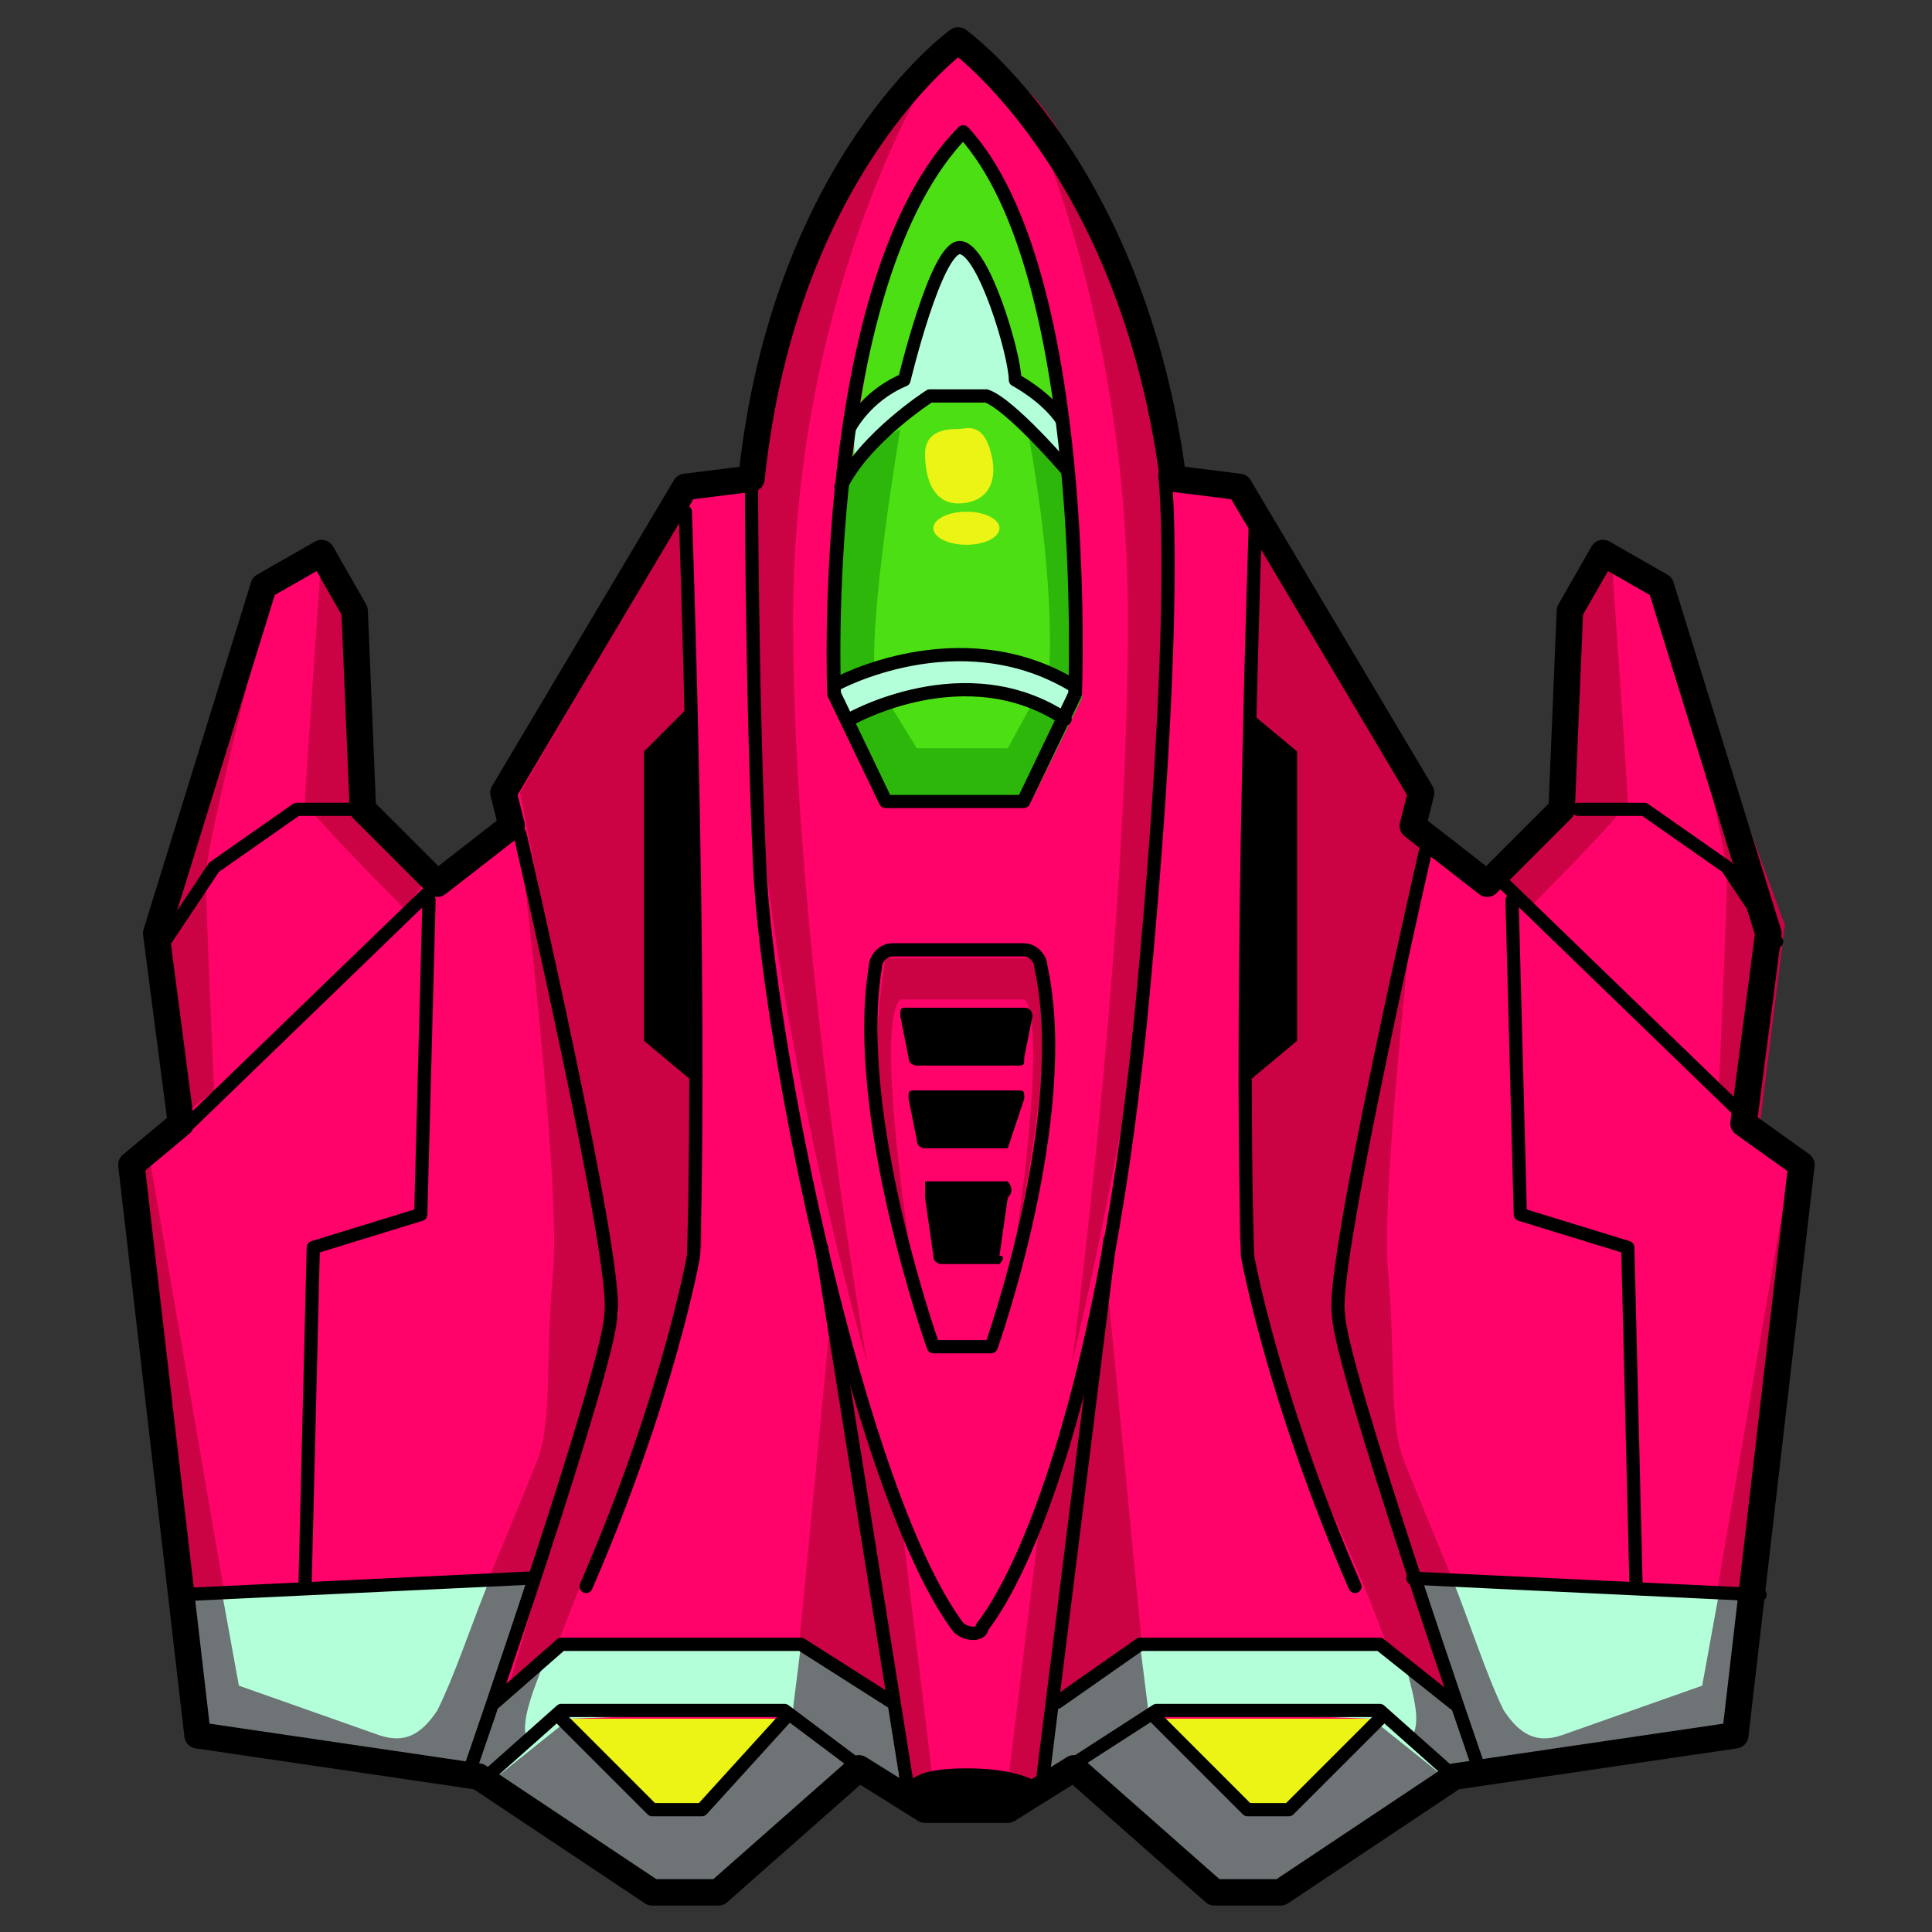 <?xml version="1.0" encoding="UTF-8" standalone="no"?>
<!DOCTYPE svg PUBLIC "-//W3C//DTD SVG 1.1//EN" "http://www.w3.org/Graphics/SVG/1.1/DTD/svg11.dtd">
<svg width="100%" height="100%" viewBox="0 0 48 48" version="1.1" xmlns="http://www.w3.org/2000/svg" xmlns:xlink="http://www.w3.org/1999/xlink" xml:space="preserve" xmlns:serif="http://www.serif.com/" style="fill-rule:evenodd;clip-rule:evenodd;stroke-linecap:round;stroke-linejoin:round;stroke-miterlimit:10;">
    <rect x="0" y="0" width="48" height="48" fill="#333333" stroke="none"/>
    <g transform="matrix(2.054,0,0,2.054,-25.286,-25.286)">
        <path d="M34.1,26.4L33.3,33.3L29.9,33.8L27.8,35.2L27,35.2L25.3,33.7L24.5,34.2L23.5,34.2L22.7,33.7L21,35.2L20.2,35.2L18.1,33.8L14.7,33.3L13.9,26.4L14.5,25.9L14.2,23.6L15.5,19.4L16.2,19L16.6,19.7L16.7,22.1L17.6,23L18.5,22.3L18.4,21.9L20.6,18.2L21.4,18.1C21.8,14.3 23.9,12.8 23.9,12.8C23.9,12.8 26,14.3 26.5,18.1L27.3,18.2L29.5,21.9L29.4,22.3L30.3,23L31.2,22.1L31.3,19.7L31.7,19L32.4,19.4L33.7,23.6L33.4,25.9L34.1,26.4Z" style="fill:rgb(255,3,106);fill-rule:nonzero;"/>
    </g>
    <g transform="matrix(2.054,0,0,2.054,-25.286,-25.286)">
        <path d="M23.5,13.3C23.5,13.3 21.903,15.909 21.903,19.809C21.903,23.709 22.8,28.8 22.8,28.8C22.8,28.8 21.342,23.719 21.442,20.319L21.423,18.105C21.623,16.405 22.016,15.641 22.016,15.641C22.016,15.641 22.7,13.7 23.5,13.3Z" style="fill:rgb(203,2,68);fill-rule:nonzero;"/>
    </g>
    <g transform="matrix(1.987,0,0,2.054,-23.639,-25.286)">
        <path d="M24.6,13.3C24.6,13.3 26,15.9 26,19.8C26,23.7 25.3,28.8 25.3,28.8C25.3,28.8 26.6,23.7 26.5,20.3L26.5,18.1C26.3,16.4 26,15.8 26,15.8C26,15.8 25.3,13.7 24.6,13.3Z" style="fill:rgb(203,2,68);fill-rule:nonzero;"/>
    </g>
    <g transform="matrix(2.054,0,0,2.054,-25.286,-25.286)">
        <path d="M20.6,18.5L20.8,27.4L20.2,29.6C20.2,29.6 18.6,32.8 18.8,33.4L18.3,33.8L18.2,33.6L19.8,28.2L19.2,24.9L18.6,21.9L20.6,18.5Z" style="fill:rgb(203,2,68);fill-rule:nonzero;"/>
    </g>
    <g transform="matrix(2.054,0,0,2.054,-25.286,-25.286)">
        <path d="M27.5,18.4L27.3,27.3L27.9,29.5C27.9,29.5 29.5,32.7 29.3,33.3L29.8,33.7L30.09,33.514L28.465,28.125L29.055,24.853L29.614,22.44L29.389,22.307L29.522,21.941L27.5,18.4Z" style="fill:rgb(203,2,68);fill-rule:nonzero;"/>
    </g>
    <g transform="matrix(2.054,0,0,2.054,-25.286,-25.286)">
        <path d="M18.6,22.5C18.6,22.5 19.1,26.6 19,27.7C18.9,28.8 19,29.5 18.8,30C18.6,30.5 17.4,33.4 17.4,33.4L15.2,32.6L14.1,26.2L14,26.7L14.7,33.3L18,33.8L18.1,33.6L19.7,28.2L19.6,27.5C19.6,27.6 18.7,23 18.6,22.5Z" style="fill:rgb(203,2,68);fill-rule:nonzero;"/>
    </g>
    <g transform="matrix(2.054,0,0,2.054,-25.286,-25.286)">
        <path d="M17.2,23.3C17.2,23.3 16,22.1 16,22C16,21.9 16.2,19 16.2,19L16.6,19.6L16.7,22L17.6,22.8L17.2,23.3Z" style="fill:rgb(203,2,68);fill-rule:nonzero;"/>
    </g>
    <g transform="matrix(2.054,0,0,2.054,-25.286,-25.286)">
        <path d="M14.9,25.5C14.9,25.5 14.8,23.3 14.8,22.9C14.8,22.5 15.6,19.4 15.6,19.4L14.1,23.5L14.4,25.9L14.9,25.5Z" style="fill:rgb(203,2,68);fill-rule:nonzero;"/>
    </g>
    <g transform="matrix(2.054,0,0,2.054,-25.286,-25.286)">
        <path d="M29.5,22.5C29.5,22.5 29,26.6 29.1,27.7C29.2,28.8 29.1,29.5 29.3,30C29.5,30.5 30.7,33.4 30.7,33.4L32.9,32.6L34,26.2L34.1,26.7L33.4,33.3L30.1,33.8L30,33.6L28.4,28.2L28.5,27.5C28.4,27.6 29.4,23 29.5,22.5Z" style="fill:rgb(203,2,68);fill-rule:nonzero;"/>
    </g>
    <g transform="matrix(2.054,0,0,2.054,-25.286,-25.286)">
        <path d="M30.8,23.3C30.8,23.3 32,22.1 32,22C32,21.9 31.8,19 31.8,19L31.4,19.6L31.3,22L30.4,22.8L30.8,23.3Z" style="fill:rgb(203,2,68);fill-rule:nonzero;"/>
    </g>
    <g transform="matrix(2.054,0,0,2.054,-25.286,-25.286)">
        <path d="M33.1,25.5C33.1,25.5 33.2,23.3 33.2,22.9C33.2,22.5 32.4,19.4 32.4,19.4L33.9,23.5L33.6,25.9L33.1,25.5Z" style="fill:rgb(203,2,68);fill-rule:nonzero;"/>
    </g>
    <g transform="matrix(2.054,0,0,2.054,-25.286,-25.286)">
        <path d="M18.7,31.4L18.1,33.6L18,33.8L14.7,33.3L14.5,31.6L15,31.6L18.1,31.4L18.7,31.4Z" style="fill:rgb(179,255,217);fill-rule:nonzero;"/>
    </g>
    <g transform="matrix(2.054,0,0,2.054,-25.286,-25.286)">
        <path d="M19.1,33.1L20.2,34.2L20.8,34.2L21.8,33L22.7,33.6L20.9,35.2L20.2,35.2L18.2,33.8L19.1,33.1Z" style="fill:rgb(110,115,118);fill-rule:nonzero;"/>
    </g>
    <g transform="matrix(2.054,0,0,2.054,-25.286,-25.286)">
        <path d="M33.6,31.6L33.5,32.1L33.4,33.3L30.1,33.8L30.1,33.7L29.4,31.4L29.9,31.4L33.1,31.6L33.6,31.6Z" style="fill:rgb(179,255,217);fill-rule:nonzero;"/>
    </g>
    <g transform="matrix(2.054,0,0,2.054,-25.286,-25.286)">
        <path d="M18.7,31.4L18,33.6L18,33.8L14.7,33.3L14.6,31.6L15,31.6L15.2,32.7L16.9,33.3C17.2,33.4 17.4,33.3 17.6,33C17.8,32.6 18,32 18.2,31.5L18.7,31.4Z" style="fill:rgb(110,115,118);fill-rule:nonzero;"/>
    </g>
    <g transform="matrix(2.054,0,0,2.054,-25.286,-25.286)">
        <path d="M33.1,31.6L32.9,32.7L31.2,33.3C30.9,33.4 30.7,33.3 30.5,33C30.3,32.6 30.082,31.921 29.882,31.421L29.46,31.427L30.1,33.8L30.1,33.9L33.4,33.4L33.555,31.595L33.1,31.6Z" style="fill:rgb(110,115,118);fill-rule:nonzero;"/>
    </g>
    <g transform="matrix(2.054,0,0,2.054,-25.286,-25.286)">
        <path d="M29.012,33.054L28,34.2L27.4,34.2L26.3,33L25.4,33.6L27.2,35.2L27.9,35.2L29.9,33.8L29.012,33.054Z" style="fill:rgb(110,115,118);fill-rule:nonzero;"/>
    </g>
    <g transform="matrix(2.054,0,0,2.054,-25.286,-25.286)">
        <path d="M22.4,27.8L22.8,29.4L23.2,30.6L23.6,33.9L23.3,34L21.9,33L22.4,27.8Z" style="fill:rgb(203,2,68);fill-rule:nonzero;"/>
    </g>
    <g transform="matrix(2.054,0,0,2.054,-25.286,-25.286)">
        <path d="M25.7,27.8L25.3,29.4L24.9,30.6L24.5,33.9L24.8,34L26.2,33L25.7,27.8Z" style="fill:rgb(203,2,68);fill-rule:nonzero;"/>
    </g>
    <g transform="matrix(2.054,0,0,2.054,-25.286,-25.286)">
        <path d="M23.3,27.3C23.3,27.3 22.9,24.7 23.2,24.4L24.7,24.4C24.7,24.4 25,24.5 24.6,27.3C24.6,27.3 25.2,24.5 24.8,23.9L23,23.9C23.1,23.8 22.6,25.3 23.3,27.3Z" style="fill:rgb(203,2,68);fill-rule:nonzero;"/>
    </g>
    <g transform="matrix(1.882,0,0,2.076,-21.495,-25.558)">
        <path d="M24,13.9C24,13.9 23.5,14.4 23.3,15.2C23,16 22.8,17.3 22.6,18.9C22.5,20.5 22.6,20.7 22.6,20.7L23.2,21.9L24.9,21.9L25.5,20.7L25.5,17.9C25.4,17.2 25.1,15.5 24.7,14.8C24.4,14.1 24.2,14 24,13.9Z" style="fill:rgb(181,255,2);fill-rule:nonzero;"/>
    </g>
    <g transform="matrix(2.054,0,0,2.054,-25.533,-25.286)">
        <path d="M25.4,17.9C25.3,17.2 25,15.5 24.6,14.8C24.2,14.1 24.2,14 24,13.9C24,13.9 23.5,14.4 23.3,15.2C23,16 22.8,17.3 22.6,18.9C22.5,20.5 22.6,20.7 22.6,20.7L23.2,21.9L24.9,21.9L25.5,20.7C25.5,20.7 25.5,18.6 25.4,17.9Z" style="fill:rgb(75,223,20);fill-rule:nonzero;"/>
    </g>
    <g transform="matrix(2.054,0,0,2.054,-25.286,-25.286)">
        <path d="M23.3,34L21.8,33L19.2,33.1L18.2,33.9L18.2,33.8L18.1,33.6L18.4,32.8L18.9,32.4L19.1,32.2L22,32.2L23.1,32.8L23.2,34L23.3,34Z" style="fill:rgb(179,255,217);fill-rule:nonzero;"/>
    </g>
    <g transform="matrix(2.054,0,0,2.054,-25.286,-25.286)">
        <path d="M30,33.6L29.9,33.9L28.9,33.1L26.3,33L24.9,34L24.9,33.9L25.1,32.8L26.1,32.2L29,32.2L29.2,32.4L29.7,32.8L30,33.6Z" style="fill:rgb(179,255,217);fill-rule:nonzero;"/>
    </g>
    <g transform="matrix(2.054,0,0,2.054,-25.286,-25.286)">
        <path d="M18.7,33.4L18.2,33.8L18.028,33.75L18.4,32.8L18.9,32.4C18.7,32.9 18.6,33.2 18.7,33.4Z" style="fill:rgb(110,115,118);fill-rule:nonzero;"/>
    </g>
    <g transform="matrix(2.054,0,0,2.054,-25.286,-25.286)">
        <path d="M30.144,33.603L29.9,33.7L29.4,33.3C29.5,33.1 29.4,32.8 29.3,32.4L29.895,32.818L30.144,33.603Z" style="fill:rgb(110,115,118);fill-rule:nonzero;"/>
    </g>
    <g transform="matrix(2.054,0,0,2.054,-25.286,-25.286)">
        <path d="M23.2,34L21.9,33L22,32.2L23.1,32.8L23.2,34Z" style="fill:rgb(110,115,118);fill-rule:nonzero;"/>
    </g>
    <g transform="matrix(2.054,0,0,2.054,-25.286,-25.286)">
        <path d="M26.2,33L24.9,33.9L25.1,32.8L26.1,32.2L26.2,33Z" style="fill:rgb(110,115,118);fill-rule:nonzero;"/>
    </g>
    <g transform="matrix(2.054,0,0,2.086,-25.286,-25.841)">
        <path d="M23.2,17.5C23.2,17.5 22.8,19.8 22.9,20.5L23.4,21.3L24.5,21.3L25,20.4C25,20.4 25.1,19.3 24.7,17.3L25.3,18L25.4,20.7L24.8,21.9L23.1,21.9L22.4,20.6L22.5,17.9L23.2,17.5Z" style="fill:rgb(44,183,10);fill-rule:nonzero;"/>
    </g>
    <g transform="matrix(2.001,0,0,2.054,-24.489,-25.152)">
        <path d="M22.6,20.6L22.8,20.9C22.8,20.9 23.6,20.6 24.1,20.6C24.6,20.6 25.4,20.9 25.4,20.9L25.6,20.6C25.6,20.6 24.9,20.1 24.1,20.1C23.3,20.1 22.6,20.6 22.6,20.6Z" style="fill:rgb(179,255,217);fill-rule:nonzero;"/>
    </g>
    <g transform="matrix(1.962,0,0,2.045,-23.218,-25.325)">
        <path d="M22.7,18.1C22.7,18.1 23.4,17.2 23.7,17.2L24.4,17.2C24.4,17.2 25.3,17.9 25.4,18.2L25.3,17.6C25.3,17.6 25,17.2 24.7,17C24.7,17 24.3,15.4 23.9,15.4C23.6,15.7 23.2,17 23.2,17L22.6,17.6C22.7,17.4 22.6,17.9 22.7,18.1Z" style="fill:rgb(179,255,217);fill-rule:nonzero;"/>
    </g>
    <g transform="matrix(2.054,0,0,2.054,-25.286,-25.286)">
        <path d="M23.9,18.4C24.2,18.4 24.4,18.2 24.3,17.8C24.2,17.4 24,17.5 23.9,17.5C23.8,17.5 23.5,17.5 23.5,17.8C23.5,18.1 23.6,18.4 23.9,18.4Z" style="fill:rgb(236,244,21);fill-rule:nonzero;"/>
    </g>
    <g transform="matrix(2.054,0,0,2.054,-25.286,-25.286)">
        <ellipse cx="24" cy="18.7" rx="0.4" ry="0.2" style="fill:rgb(236,244,21);"/>
    </g>
    <g transform="matrix(2.054,0,0,2.054,-25.286,-25.286)">
        <path d="M21.8,33.1L20.8,34.2L20.1,34.1L19.2,33.1L21.8,33.1Z" style="fill:rgb(236,244,21);fill-rule:nonzero;"/>
    </g>
    <g transform="matrix(2.054,0,0,2.054,-25.286,-25.286)">
        <path d="M28.9,33.1L27.9,34.2L27.3,34.1L26.3,33.1L28.9,33.1Z" style="fill:rgb(236,244,21);fill-rule:nonzero;"/>
    </g>
    <g transform="matrix(2.054,0,0,2.054,-25.286,-25.286)">
        <path d="M34.1,26.4L33.3,33.3L29.9,33.8L27.8,35.2L27,35.2L25.3,33.7L24.5,34.2L23.5,34.2L22.7,33.7L21,35.2L20.2,35.2L18.1,33.8L14.7,33.3L13.9,26.4L14.5,25.9L14.2,23.6L15.5,19.4L16.2,19L16.6,19.7L16.7,22.1L17.6,23L18.5,22.3L18.4,21.9L20.6,18.2L21.4,18.1C21.8,14.3 23.9,12.8 23.9,12.8C23.9,12.8 26,14.3 26.5,18.1L27.3,18.2L29.5,21.9L29.4,22.3L30.3,23L31.2,22.1L31.3,19.7L31.7,19L32.4,19.4L33.7,23.6L33.4,25.9L34.1,26.4Z" style="fill:none;fill-rule:nonzero;stroke:black;stroke-width:0.32px;"/>
    </g>
    <g transform="matrix(2.138,0,0,2.054,-27.809,-25.275)">
        <path d="M25.5,20.7L24.9,22L23.3,22L22.7,20.7C22.7,20.7 22.5,15.7 24.2,13.9C25.7,15.6 25.5,20.7 25.5,20.7Z" style="fill:none;fill-rule:nonzero;stroke:black;stroke-width:0.16px;stroke-linecap:butt;stroke-linejoin:miter;"/>
    </g>
    <g transform="matrix(2.054,0,0,2.074,-25.286,-25.942)">
        <path d="M21.4,18.2C21.4,18.2 21.4,20.7 21.5,22.9C21.6,25 22.7,30.4 23.9,32C24,32.1 24.191,32.098 24.191,31.998C24.591,31.498 25.6,29.6 26.1,24.8C26.6,19.7 26.4,18.2 26.4,18.2" style="fill:none;fill-rule:nonzero;stroke:black;stroke-width:0.16px;stroke-linecap:butt;stroke-linejoin:miter;"/>
    </g>
    <g transform="matrix(2.054,0,0,2.054,-25.286,-25.286)">
        <path d="M24.3,28.6L23.6,28.6C23.6,28.6 22.6,25.8 22.9,24C22.9,23.9 23,23.8 23.1,23.8L24.7,23.8C24.8,23.8 24.9,23.9 24.9,24C25.3,25.8 24.3,28.6 24.3,28.6Z" style="fill:none;fill-rule:nonzero;stroke:black;stroke-width:0.16px;stroke-linecap:butt;stroke-linejoin:miter;"/>
    </g>
    <g transform="matrix(2.006,0,0,2.054,-24.549,-25.318)">
        <path d="M22.6,20.6C22.6,20.6 24.1,19.8 25.5,20.6" style="fill:none;fill-rule:nonzero;stroke:black;stroke-width:0.16px;stroke-linecap:butt;stroke-linejoin:miter;"/>
    </g>
    <g transform="matrix(2.054,0,0,2.054,-25.504,-25.268)">
        <path d="M22.7,21C22.7,21 24.1,20.2 25.3,21" style="fill:none;fill-rule:nonzero;stroke:black;stroke-width:0.16px;stroke-linecap:butt;stroke-linejoin:miter;"/>
    </g>
    <g transform="matrix(2.009,0,0,2.054,-24.313,-25.286)">
        <path d="M25.3,18C25.3,18 24.6,17.2 24.3,17.1L23.6,17.1C23.6,17.1 22.8,17.6 22.5,18.2" style="fill:none;fill-rule:nonzero;stroke:black;stroke-width:0.16px;stroke-linecap:butt;stroke-linejoin:miter;"/>
    </g>
    <g transform="matrix(1.966,0,0,2.054,-23.537,-25.275)">
        <path d="M22.7,17.5C22.7,17.5 22.9,17.1 23.4,16.9C23.4,16.9 23.8,15.3 24.1,15.3C24.4,15.3 24.8,16.6 24.8,16.9C24.8,16.9 25.2,17.1 25.4,17.4" style="fill:none;fill-rule:nonzero;stroke:black;stroke-width:0.16px;stroke-linecap:butt;stroke-linejoin:miter;"/>
    </g>
    <g transform="matrix(2.054,0,0,2.054,-25.286,-25.286)">
        <path d="M20.6,18.5C20.6,18.5 20.8,24.1 20.7,27.5C20.7,27.5 20.4,29.2 19.4,31.5" style="fill:none;fill-rule:nonzero;stroke:black;stroke-width:0.16px;stroke-linejoin:miter;"/>
    </g>
    <g transform="matrix(2.054,0,0,2.054,-25.286,-25.286)">
        <path d="M18.6,22.4C18.6,22.4 19.8,27.6 19.7,28.2C19.7,28.8 18,33.7 18,33.7" style="fill:none;fill-rule:nonzero;stroke:black;stroke-width:0.16px;stroke-linecap:butt;stroke-linejoin:miter;"/>
    </g>
    <g transform="matrix(2.054,0,0,2.054,-25.286,-25.286)">
        <path d="M17.6,23L14.6,25.9" style="fill:none;fill-rule:nonzero;stroke:black;stroke-width:0.16px;stroke-linecap:butt;stroke-linejoin:miter;"/>
    </g>
    <g transform="matrix(2.054,0,0,2.054,-25.286,-25.286)">
        <path d="M16.8,22.1L15.9,22.1L14.9,22.8L14.3,23.7" style="fill:none;fill-rule:nonzero;stroke:black;stroke-width:0.16px;stroke-linecap:butt;stroke-linejoin:miter;"/>
    </g>
    <g transform="matrix(2.054,0,0,2.054,-25.286,-25.286)">
        <path d="M17.5,23.2L17.4,27L16.1,27.4L16,31.5" style="fill:none;fill-rule:nonzero;stroke:black;stroke-width:0.16px;stroke-linecap:butt;stroke-linejoin:miter;"/>
    </g>
    <g transform="matrix(2.054,0,0,2.054,-25.286,-25.286)">
        <path d="M18.7,31.4L14.5,31.6" style="fill:none;fill-rule:nonzero;stroke:black;stroke-width:0.16px;stroke-linecap:butt;stroke-linejoin:miter;"/>
    </g>
    <g transform="matrix(2.054,0,0,2.054,-25.286,-25.286)">
        <path d="M18.2,33.8L19.1,33L21.8,33L22.6,33.6" style="fill:none;fill-rule:nonzero;stroke:black;stroke-width:0.16px;stroke-linecap:butt;stroke-linejoin:miter;"/>
    </g>
    <g transform="matrix(2.054,0,0,2.054,-25.286,-25.286)">
        <path d="M21.8,33.1L20.8,34.2L20.2,34.2L19.1,33.1" style="fill:none;fill-rule:nonzero;stroke:black;stroke-width:0.16px;stroke-linecap:butt;stroke-linejoin:miter;"/>
    </g>
    <g transform="matrix(2.054,0,0,2.054,-25.286,-25.286)">
        <path d="M18.3,32.9L19.1,32.2L22,32.2L23.1,32.9" style="fill:none;fill-rule:nonzero;stroke:black;stroke-width:0.16px;stroke-linecap:butt;stroke-linejoin:miter;"/>
    </g>
    <g transform="matrix(2.054,0,0,2.054,-25.286,-25.286)">
        <path d="M23.3,34L22.248,27.402" style="fill:none;fill-rule:nonzero;stroke:black;stroke-width:0.16px;stroke-linecap:butt;stroke-linejoin:miter;"/>
    </g>
    <g transform="matrix(2.054,0,0,2.054,-25.286,-25.286)">
        <path d="M27.5,18.5C27.5,18.5 27.3,24.1 27.4,27.5C27.4,27.5 27.7,29.2 28.7,31.5" style="fill:none;fill-rule:nonzero;stroke:black;stroke-width:0.16px;stroke-linejoin:miter;"/>
    </g>
    <g transform="matrix(2.054,0,0,2.054,-25.286,-25.286)">
        <path d="M29.6,22.4C29.6,22.4 28.4,27.6 28.5,28.2C28.5,28.8 30.2,33.7 30.2,33.7" style="fill:none;fill-rule:nonzero;stroke:black;stroke-width:0.16px;stroke-linecap:butt;stroke-linejoin:miter;"/>
    </g>
    <g transform="matrix(2.054,0,0,2.054,-25.286,-25.286)">
        <path d="M30.4,22.9L33.5,25.9" style="fill:none;fill-rule:nonzero;stroke:black;stroke-width:0.16px;stroke-linecap:butt;stroke-linejoin:miter;"/>
    </g>
    <g transform="matrix(2.054,0,0,2.054,-25.286,-25.286)">
        <path d="M31.4,22.1L32.2,22.1L33.2,22.8L33.8,23.7" style="fill:none;fill-rule:nonzero;stroke:black;stroke-width:0.16px;stroke-linecap:butt;stroke-linejoin:miter;"/>
    </g>
    <g transform="matrix(2.054,0,0,2.054,-25.286,-25.286)">
        <path d="M30.6,23.2L30.7,27L32,27.4L32.1,31.5" style="fill:none;fill-rule:nonzero;stroke:black;stroke-width:0.16px;stroke-linecap:butt;stroke-linejoin:miter;"/>
    </g>
    <g transform="matrix(2.054,0,0,2.054,-25.286,-25.286)">
        <path d="M29.4,31.4L33.6,31.6" style="fill:none;fill-rule:nonzero;stroke:black;stroke-width:0.16px;stroke-linecap:butt;stroke-linejoin:miter;"/>
    </g>
    <g transform="matrix(2.054,0,0,2.054,-25.286,-25.286)">
        <path d="M29.9,33.8L29,33L26.3,33L25.342,33.618" style="fill:none;fill-rule:nonzero;stroke:black;stroke-width:0.16px;stroke-linecap:butt;stroke-linejoin:miter;"/>
    </g>
    <g transform="matrix(2.054,0,0,2.054,-25.286,-25.286)">
        <path d="M26.3,33.1L27.4,34.2L27.9,34.2L29,33.1" style="fill:none;fill-rule:nonzero;stroke:black;stroke-width:0.16px;stroke-linecap:butt;stroke-linejoin:miter;"/>
    </g>
    <g transform="matrix(2.054,0,0,2.054,-25.286,-25.286)">
        <path d="M29.902,32.918L29,32.2L26.1,32.2L25.1,32.9" style="fill:none;fill-rule:nonzero;stroke:black;stroke-width:0.16px;stroke-linecap:butt;stroke-linejoin:miter;"/>
    </g>
    <g transform="matrix(2.054,-0.003,-0.003,2.079,-25.181,-26.052)">
        <path d="M24.9,34L25.724,27.391" style="fill:none;fill-rule:nonzero;stroke:black;stroke-width:0.16px;stroke-linecap:butt;stroke-linejoin:miter;"/>
    </g>
    <g transform="matrix(2.054,0,0,2.054,-25.286,-25.286)">
        <path d="M20.6,20.9L20.1,21.4L20.1,24.9L20.7,25.4L20.6,20.9Z" style="fill-rule:nonzero;"/>
    </g>
    <g transform="matrix(2.054,0,0,2.054,-25.286,-25.286)">
        <path d="M27.4,20.9L28,21.4L28,24.9L27.4,25.4L27.4,20.9Z" style="fill-rule:nonzero;"/>
    </g>
    <g transform="matrix(2.054,0,0,2.054,-25.286,-25.286)">
        <path d="M23.3,33.9C23.3,33.9 23.3,33.7 24,33.7C24.7,33.7 24.9,33.9 24.9,33.9L24.6,34.2L23.6,34.3L23.3,33.9Z" style="fill-rule:nonzero;"/>
    </g>
    <g transform="matrix(2.054,0,0,2.054,-25.286,-25.286)">
        <path d="M24.6,25.2L23.4,25.2C23.4,25.2 23.3,25.2 23.3,25.1L23.2,24.6C23.2,24.5 23.2,24.5 23.3,24.5L24.7,24.5C24.8,24.5 24.8,24.6 24.8,24.6L24.7,25.1C24.7,25.2 24.7,25.2 24.6,25.2Z" style="fill-rule:nonzero;"/>
    </g>
    <g transform="matrix(2.054,0,0,2.054,-25.286,-25.286)">
        <path d="M24.5,26.2L23.5,26.2C23.5,26.2 23.4,26.2 23.4,26.1L23.3,25.6C23.3,25.5 23.3,25.5 23.4,25.5L24.6,25.5C24.7,25.5 24.7,25.5 24.7,25.6L24.5,26.2Z" style="fill-rule:nonzero;"/>
    </g>
    <g transform="matrix(2.054,0,0,2.054,-25.286,-25.286)">
        <path d="M24.4,27.6L23.7,27.6C23.7,27.6 23.6,27.6 23.6,27.5L23.5,26.8L23.5,26.6L24.5,26.6C24.5,26.6 24.6,26.7 24.5,26.8L24.4,27.5C24.5,27.5 24.4,27.6 24.4,27.6Z" style="fill-rule:nonzero;"/>
    </g>
</svg>
